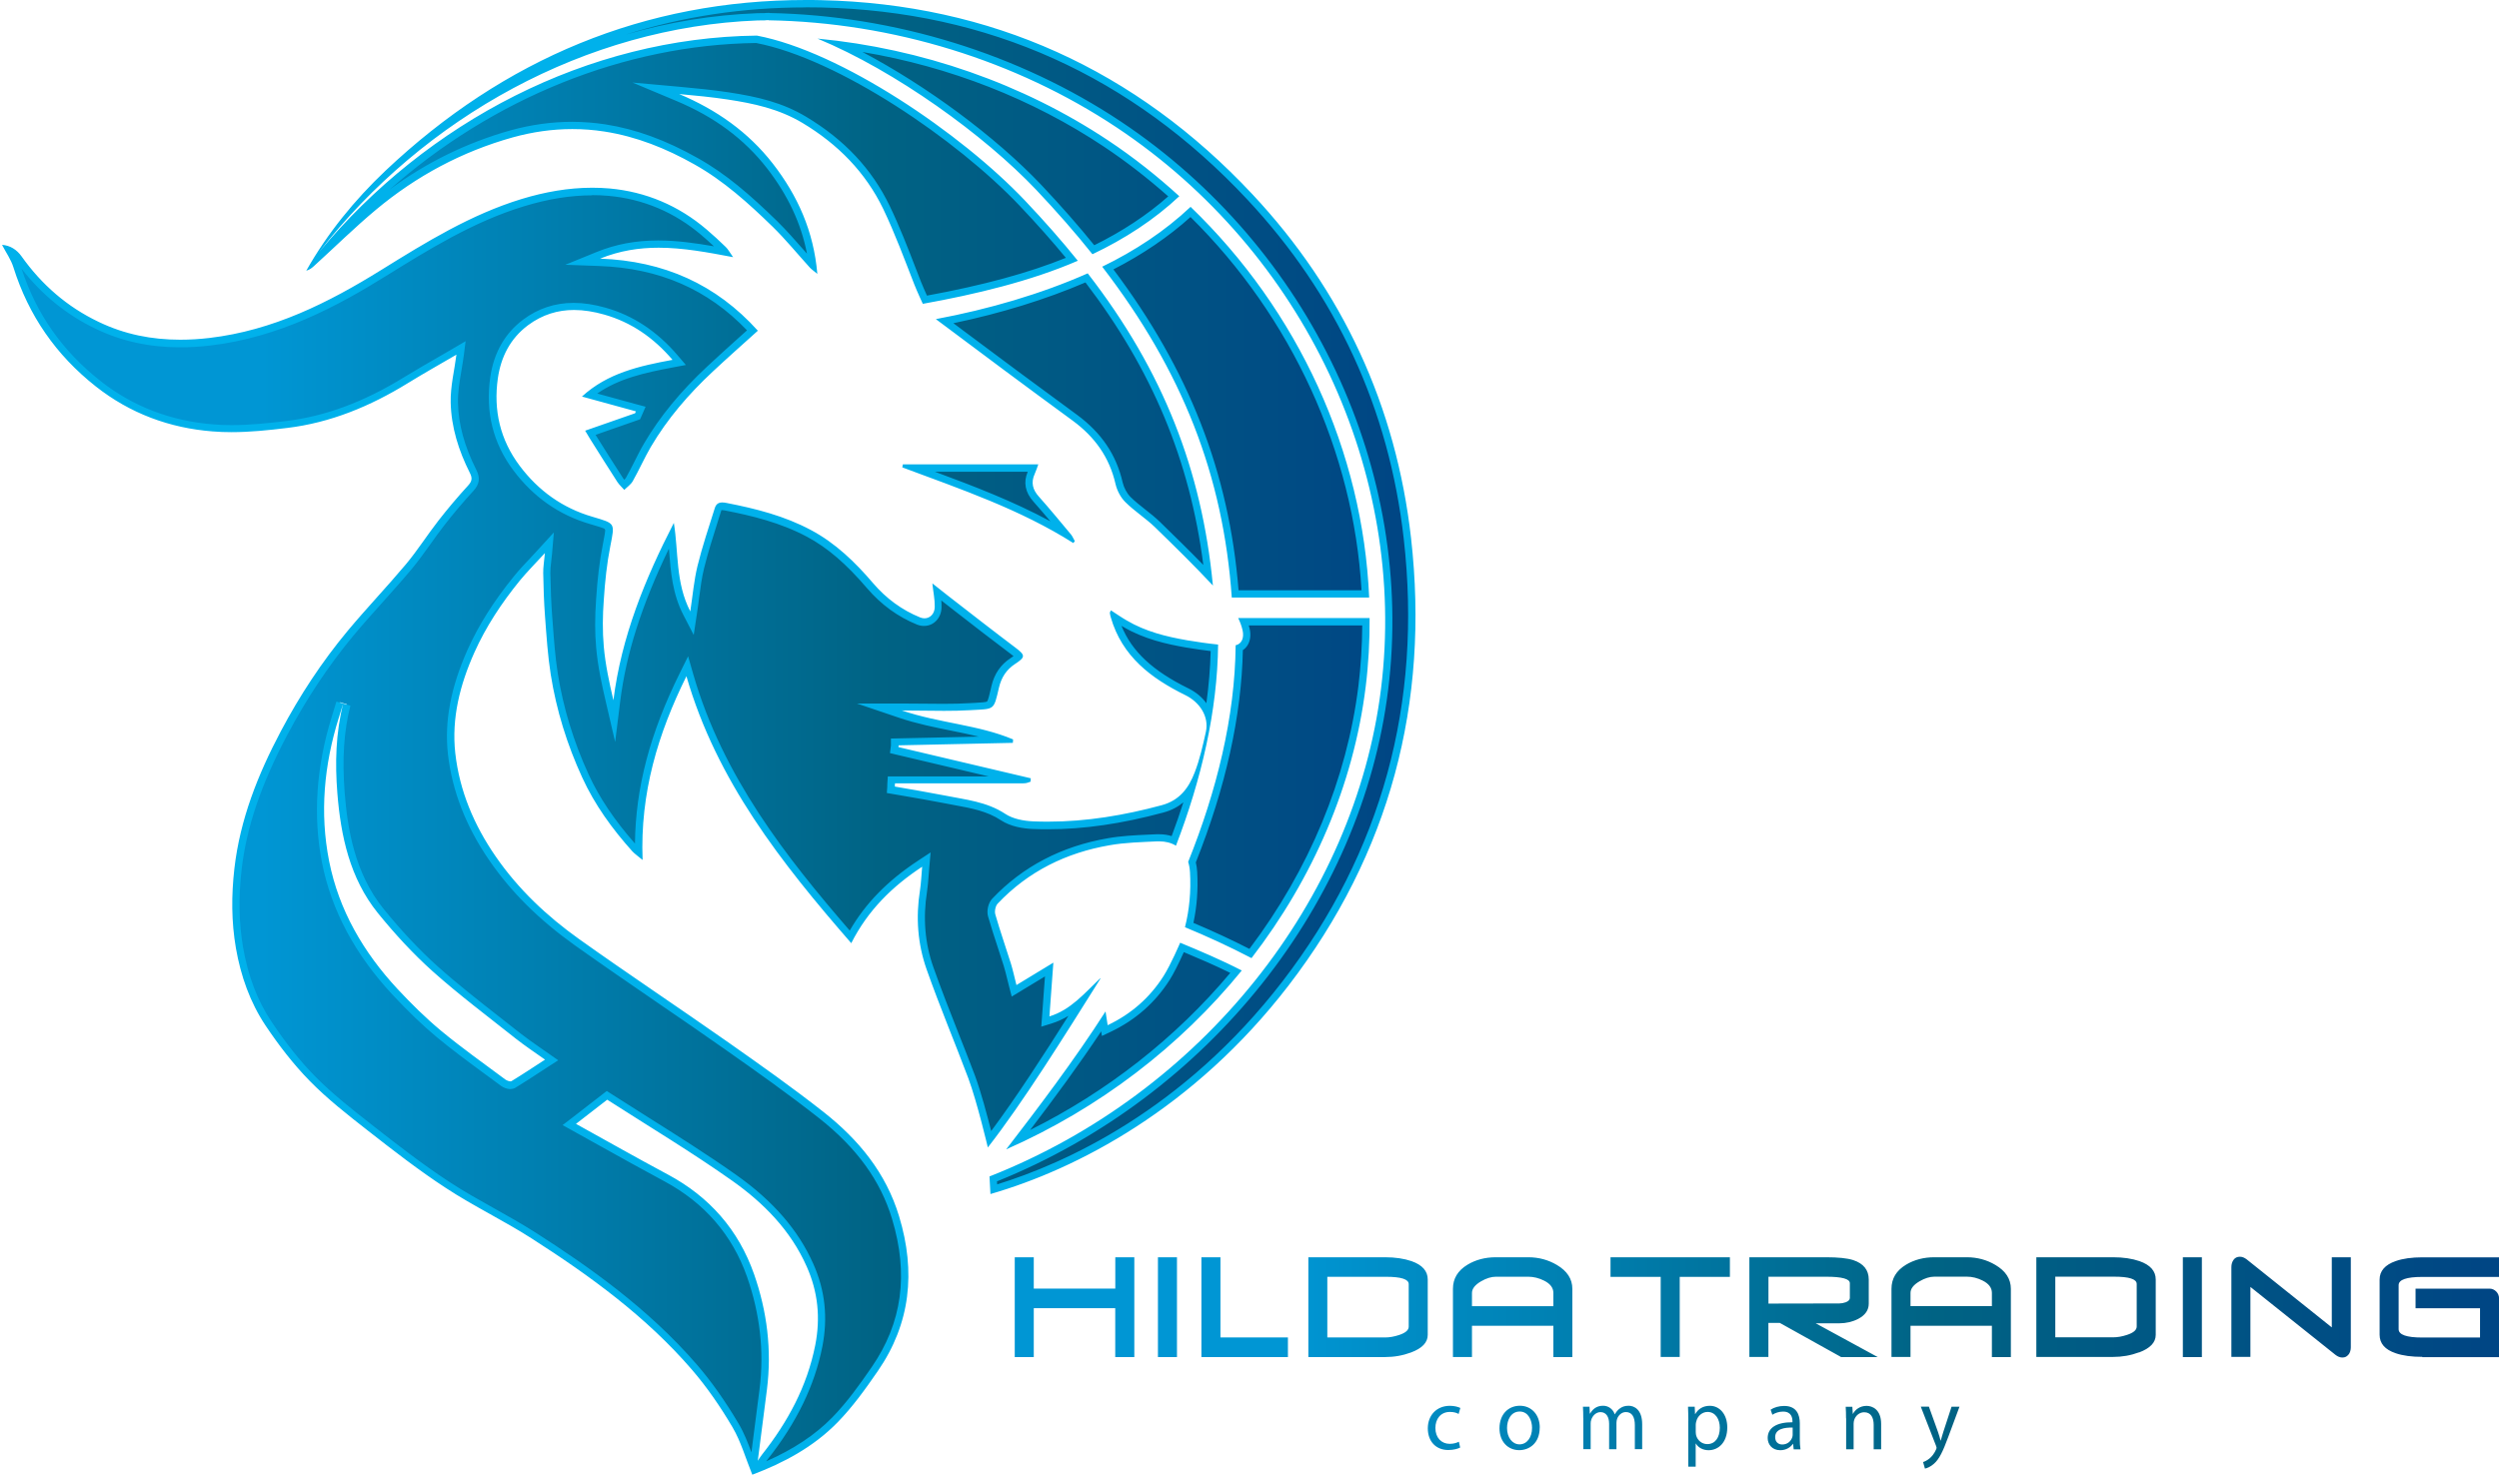 <svg xmlns="http://www.w3.org/2000/svg" width="165" height="98" viewBox="0 0 165 98" fill="none"><g clip-path="url(#clip0_28_1491)"><path d="M50.302 96.511C50.365 96.419 50.427 96.317 50.504 96.221C52.403 93.812 53.566 91.412 54.066 88.882C54.431 87.005 54.244 85.264 53.489 83.566C52.518 81.375 50.874 79.478 48.466 77.781C46.572 76.445 44.592 75.197 42.674 73.988C41.852 73.47 41.03 72.953 40.222 72.43L40.078 72.338L39.943 72.445C39.256 72.982 38.65 73.446 38.001 73.949L37.593 74.264C37.593 74.264 39.16 75.135 39.775 75.473C41.15 76.242 42.573 77.036 43.981 77.785C46.692 79.237 48.567 81.404 49.562 84.234C50.432 86.72 50.711 89.24 50.403 91.732C50.249 92.951 50.091 94.174 49.932 95.394L49.735 96.903C49.658 96.7 49.581 96.492 49.504 96.288C49.235 95.558 48.961 94.803 48.562 94.131C47.682 92.641 46.798 91.388 45.851 90.29C42.635 86.565 38.694 83.813 35.257 81.612C34.358 81.031 33.411 80.504 32.498 79.991C31.527 79.449 30.522 78.888 29.58 78.269C27.748 77.074 25.984 75.696 24.427 74.477L24.355 74.418C23.076 73.417 21.754 72.382 20.62 71.221C19.639 70.22 18.697 69.039 17.736 67.603C16.784 66.18 16.154 64.536 15.813 62.581C15.534 60.956 15.501 59.258 15.712 57.381C16.039 54.556 17.005 51.697 18.755 48.393C20.024 45.999 21.49 43.793 23.124 41.829C23.764 41.065 24.441 40.305 25.095 39.57C25.72 38.873 26.364 38.153 26.979 37.422C27.422 36.89 27.83 36.324 28.22 35.773C28.508 35.366 28.811 34.941 29.123 34.544C29.734 33.755 30.392 32.981 31.07 32.236C31.402 31.869 31.45 31.559 31.229 31.124C30.426 29.527 30.022 28.042 29.988 26.586C29.974 25.87 30.094 25.14 30.214 24.429C30.272 24.1 30.325 23.776 30.363 23.457L30.426 22.973C30.426 22.973 29.421 23.558 29.118 23.732C28.354 24.172 27.561 24.627 26.777 25.111C24.095 26.761 21.519 27.718 18.909 28.028C17.745 28.168 16.5 28.299 15.26 28.299C14.837 28.299 14.429 28.284 14.044 28.25C11.184 28.028 8.631 27.041 6.459 25.329C3.882 23.292 2.08 20.685 1.104 17.574C0.989 17.207 0.796 16.868 0.604 16.539C0.84 16.65 1.046 16.829 1.219 17.076C2.594 19.011 4.334 20.486 6.382 21.468C8.069 22.281 9.872 22.678 11.886 22.678C12.515 22.678 13.174 22.639 13.847 22.557C18.37 22.025 22.177 19.964 25.302 18.024C28.176 16.239 31.147 14.396 34.497 13.371C36.117 12.877 37.617 12.635 39.083 12.635C39.458 12.635 39.838 12.65 40.208 12.684C42.558 12.896 44.669 13.791 46.481 15.335C46.87 15.668 47.279 16.041 47.73 16.476C47.779 16.52 47.817 16.568 47.865 16.636C46.476 16.375 44.952 16.118 43.472 16.118C41.991 16.118 40.736 16.36 39.516 16.854L38.472 17.279L39.597 17.323C43.712 17.473 47.014 18.948 49.682 21.826L49.004 22.436C48.279 23.089 47.572 23.723 46.88 24.371C45.13 26.006 43.775 27.651 42.746 29.402C42.515 29.798 42.308 30.21 42.106 30.606C41.929 30.959 41.751 31.312 41.554 31.656C41.486 31.777 41.361 31.888 41.227 32.004C41.227 32.004 41.217 32.009 41.217 32.014C41.116 31.907 41.02 31.811 40.953 31.7C40.338 30.751 39.742 29.794 39.141 28.836C39.093 28.758 39.044 28.681 38.992 28.584V28.575L42.102 27.486L42.313 27.007C42.313 27.007 39.448 26.219 38.919 26.074C40.472 24.821 42.347 24.39 44.443 24.003L44.851 23.926L44.577 23.607C43.246 22.044 41.727 21.043 39.939 20.535C39.208 20.327 38.54 20.225 37.896 20.225C36.718 20.225 35.646 20.583 34.709 21.285C33.56 22.146 32.858 23.374 32.627 24.937C32.31 27.162 32.81 29.169 34.117 30.906C35.396 32.614 37.054 33.775 39.04 34.355L39.203 34.404C39.94 34.623 40.235 35.115 40.088 35.879L40.064 36.01C39.857 37.059 39.718 38.196 39.626 39.594C39.544 40.75 39.549 41.776 39.631 42.729C39.742 43.967 40.006 45.172 40.27 46.304L40.578 47.614L40.746 46.279C41.169 42.883 42.294 39.483 44.361 35.337C44.399 35.676 44.423 36.019 44.452 36.358C44.558 37.722 44.669 39.135 45.37 40.494L45.712 41.147L45.822 40.416C45.875 40.083 45.918 39.754 45.957 39.434C46.048 38.738 46.135 38.08 46.293 37.437C46.548 36.406 46.875 35.371 47.197 34.375L47.428 33.644C47.485 33.46 47.557 33.431 47.692 33.431C47.759 33.431 47.831 33.441 47.918 33.456C49.73 33.809 51.653 34.268 53.451 35.231C54.816 35.961 56.056 37.021 57.474 38.675C58.373 39.725 59.455 40.513 60.685 41.011C60.805 41.06 60.93 41.084 61.05 41.084C61.569 41.084 61.964 40.654 61.968 40.078C61.973 39.754 61.93 39.43 61.882 39.091C62.089 39.255 62.291 39.415 62.488 39.57L63.266 40.175C64.454 41.099 65.684 42.051 66.905 42.971C67.155 43.159 67.29 43.285 67.309 43.338C67.294 43.358 67.213 43.445 66.895 43.653C66.285 44.054 65.905 44.611 65.732 45.36L65.699 45.515C65.532 46.234 65.109 46.61 64.43 46.642L64.05 46.662C63.55 46.691 63.007 46.705 62.339 46.705C61.906 46.705 61.464 46.7 61.012 46.695C60.536 46.691 60.055 46.686 59.551 46.686H58.08L59.474 47.155C60.618 47.542 61.776 47.774 62.891 48.002C64.055 48.234 65.16 48.456 66.222 48.838C63.925 48.887 61.632 48.935 59.33 48.988H59.094V49.235L59.056 49.53L67.386 51.494H66.963H58.868L58.854 51.721L58.844 51.934L58.83 52.152L59.863 52.331C60.69 52.476 61.512 52.616 62.334 52.776C62.579 52.824 62.824 52.868 63.069 52.916C64.204 53.12 65.271 53.318 66.242 53.956C66.838 54.348 67.636 54.464 68.198 54.489C68.53 54.503 68.862 54.508 69.193 54.508C71.553 54.508 74.034 54.15 76.769 53.41C77.764 53.139 78.346 52.529 78.716 51.915C78.374 53.095 77.971 54.295 77.514 55.514C77.225 55.388 76.903 55.325 76.543 55.325C76.49 55.325 76.437 55.325 76.384 55.325L75.846 55.349C74.981 55.388 74.087 55.427 73.216 55.582C70.203 56.104 67.674 57.42 65.703 59.505C65.497 59.718 65.401 60.158 65.487 60.463C65.679 61.14 65.905 61.817 66.117 62.475C66.251 62.881 66.381 63.292 66.511 63.699C66.602 63.989 66.674 64.284 66.751 64.603C66.79 64.768 66.833 64.942 66.881 65.121L66.963 65.436L67.472 65.126C68.083 64.758 68.655 64.41 69.28 64.033L69.03 67.467L69.366 67.366C70.203 67.109 70.856 66.645 71.467 66.098C69.467 69.281 67.285 72.696 65.348 75.246C65.122 74.322 64.612 72.319 64.17 71.134C63.814 70.195 63.449 69.262 63.084 68.328C62.521 66.901 61.94 65.426 61.425 63.96C60.853 62.349 60.709 60.632 60.993 58.847C61.041 58.513 61.07 58.175 61.094 57.812C61.108 57.642 61.118 57.459 61.137 57.27L61.18 56.772L60.767 57.047C58.671 58.426 57.205 59.969 56.167 61.875C51.874 56.926 47.557 51.509 45.563 44.601L45.39 44.006L45.116 44.562C43.063 48.713 42.121 52.457 42.183 56.293C42.078 56.211 41.996 56.138 41.929 56.061C40.472 54.435 39.405 52.863 38.674 51.262C37.67 49.08 36.978 46.807 36.612 44.514C36.439 43.406 36.353 42.255 36.271 41.137L36.237 40.716C36.175 39.865 36.132 38.927 36.117 37.858C36.112 37.62 36.136 37.383 36.17 37.088C36.189 36.929 36.209 36.755 36.223 36.556L36.285 35.85L35.809 36.372C35.608 36.595 35.415 36.798 35.228 36.996C34.843 37.403 34.483 37.79 34.151 38.196C32.824 39.831 31.829 41.403 31.108 43.014C30.017 45.452 29.604 47.663 29.835 49.772C30.104 52.162 31.012 54.498 32.546 56.709C33.959 58.755 35.776 60.559 38.102 62.219C39.934 63.52 41.813 64.811 43.635 66.059C45.077 67.046 46.519 68.038 47.952 69.039C50.225 70.641 52.273 72.087 54.253 73.645C56.777 75.638 58.378 77.853 59.152 80.417C60.281 84.161 59.829 87.436 57.772 90.421C56.984 91.562 56.133 92.757 55.138 93.773C53.845 95.098 52.148 96.168 49.961 97.028L50.312 96.506L50.302 96.511ZM22.432 46.381C22.331 46.705 22.23 47.029 22.134 47.349C21.105 50.648 20.889 53.864 21.495 56.917C22.1 59.989 23.643 62.872 26.08 65.489C27.138 66.621 28.056 67.501 28.974 68.26C30.012 69.122 31.108 69.929 32.175 70.713C32.526 70.969 32.877 71.226 33.223 71.487C33.344 71.569 33.541 71.656 33.704 71.656C33.781 71.656 33.848 71.637 33.901 71.603C34.454 71.269 34.992 70.916 35.579 70.534L36.415 69.987C36.415 69.987 35.733 69.509 35.545 69.378C35.074 69.054 34.632 68.744 34.223 68.42C33.752 68.048 33.276 67.675 32.8 67.303C31.435 66.234 30.027 65.131 28.719 63.965C27.523 62.891 26.316 61.604 25.129 60.143C23.163 57.705 22.696 54.697 22.509 52.35C22.331 50.096 22.451 48.239 22.893 46.507L22.432 46.376V46.381ZM65.583 77.863C79.542 72.3 89.675 59.626 91.425 45.525C93.204 31.153 86.315 16.515 73.87 8.224C67.189 3.778 59.003 1.253 50.807 1.103L50.769 1.093H50.74C50.634 1.093 50.581 1.093 50.466 1.113H50.403H50.014C41.9 1.422 33.882 4.591 27.359 9.892C34.843 3.488 43.529 0.242 53.21 0.242C53.542 0.242 53.879 0.242 54.21 0.252C65.319 0.503 74.841 4.789 82.523 12.998C88.45 19.33 91.949 26.92 92.93 35.55C94.17 46.492 91.463 56.38 84.888 64.942C78.129 73.737 70.034 77.219 65.622 78.54C65.617 78.424 65.583 77.858 65.583 77.858V77.863ZM67.213 75.294C69.155 72.759 71.145 70.089 72.851 67.467L72.947 68.072L73.236 67.936C74.827 67.182 76.101 66.059 77.024 64.608C77.288 64.192 77.634 63.515 78.047 62.586C79.211 63.07 80.432 63.592 81.614 64.188C77.745 68.87 72.789 72.692 67.218 75.304L67.213 75.294ZM82.566 62.973C81.311 62.325 79.951 61.691 78.523 61.096C78.783 59.984 78.879 58.803 78.812 57.594C78.797 57.367 78.764 57.149 78.706 56.936C80.71 51.915 81.758 47.16 81.826 42.792C81.97 42.724 82.085 42.617 82.172 42.482C82.321 42.24 82.359 41.916 82.278 41.568C82.239 41.398 82.186 41.229 82.124 41.06H90.194C90.194 42.516 90.108 43.953 89.935 45.336C89.166 51.567 86.618 57.657 82.571 62.973H82.566ZM79.783 47.218C79.566 46.579 79.071 46.028 78.365 45.684C76.552 44.794 74.38 43.425 73.587 40.75C73.813 40.9 74.038 41.05 74.274 41.181C75.606 41.969 77.081 42.298 78.346 42.521C79.071 42.642 79.648 42.724 80.182 42.782C80.158 44.219 80.023 45.699 79.778 47.218H79.783ZM81.556 39.222C80.96 31.308 78.283 24.458 73.144 17.7C75.226 16.665 77.062 15.422 78.605 13.995C85.484 20.704 89.68 29.871 90.146 39.222H81.552H81.556ZM79.773 37.988C78.682 36.851 77.562 35.748 76.413 34.631C76.11 34.341 75.779 34.08 75.461 33.828C75.125 33.562 74.774 33.286 74.471 32.981C74.207 32.72 73.986 32.309 73.889 31.907C73.49 30.147 72.534 28.734 70.977 27.588C68.376 25.687 65.631 23.65 62.372 21.207C65.751 20.54 68.977 19.553 71.741 18.348C76.389 24.395 78.951 30.655 79.768 37.983L79.773 37.988ZM70.395 35.289C67.415 33.509 64.151 32.299 60.988 31.134C60.791 31.061 60.589 30.988 60.392 30.911H68.222C68.189 31.008 68.15 31.105 68.107 31.196C67.818 31.83 67.919 32.406 68.419 32.962C69.039 33.659 69.645 34.389 70.236 35.095L70.4 35.289H70.395ZM61.074 19.795C60.954 19.533 60.724 19.021 60.594 18.697L60.257 17.826C59.728 16.457 59.181 15.04 58.536 13.695C57.378 11.305 55.604 9.414 53.119 7.919C51.595 7.005 49.999 6.627 48.072 6.332C47.01 6.173 45.952 6.071 44.87 5.974L43.313 5.834L44.755 6.439C47.332 7.517 49.326 9.002 50.855 10.976C52.441 13.027 53.364 15.175 53.672 17.531C53.672 17.531 53.667 17.526 53.662 17.521C53.398 17.231 53.133 16.926 52.869 16.626C52.336 16.017 51.783 15.383 51.191 14.807C49.398 13.066 47.827 11.692 45.971 10.652C43.9 9.481 41.929 8.765 39.958 8.456C39.242 8.345 38.516 8.291 37.795 8.291C36.473 8.291 35.127 8.48 33.791 8.852C30.464 9.786 27.398 11.407 24.682 13.671C23.73 14.464 22.812 15.32 21.927 16.147C21.754 16.312 21.581 16.471 21.408 16.636C28.676 7.967 39.343 2.723 49.985 2.603C55.441 3.638 63.343 9.031 67.511 13.429C68.722 14.706 69.794 15.925 70.779 17.134C68.217 18.208 65.04 19.084 61.074 19.804V19.795ZM21.187 16.752L21.23 16.786C21.177 16.834 21.12 16.887 21.067 16.936C21.105 16.873 21.144 16.81 21.187 16.747V16.752ZM72.202 16.491C71.135 15.16 69.953 13.811 68.597 12.374C65.252 8.848 60.055 5.137 55.508 2.97C61.839 3.807 67.871 6.042 73.043 9.486C74.577 10.507 76.077 11.678 77.509 12.969C76.029 14.323 74.24 15.509 72.198 16.495L72.202 16.491Z" fill="url(#paint0_linear_28_1491)"></path><path d="M53.21 0.484C53.542 0.484 53.874 0.484 54.205 0.493C65.247 0.74 74.716 5.007 82.345 13.167C88.233 19.461 91.713 27.002 92.684 35.584C93.915 46.458 91.228 56.288 84.69 64.797C78.119 73.35 70.279 76.847 65.838 78.221C65.838 78.206 65.838 78.192 65.838 78.182C65.838 78.129 65.833 78.076 65.828 78.022C79.783 72.397 89.906 59.689 91.656 45.554C93.448 31.095 86.517 16.36 73.995 8.02C67.285 3.555 59.06 1.016 50.831 0.861L50.788 0.851H50.73C50.639 0.851 50.571 0.851 50.465 0.866C50.437 0.866 50.413 0.866 50.393 0.866C50.365 0.866 50.34 0.866 50.302 0.866C50.254 0.866 50.187 0.866 50.057 0.871H49.994C47.072 0.982 44.164 1.461 41.333 2.278C45.096 1.088 49.057 0.489 53.201 0.489M49.927 2.84C55.378 3.894 63.194 9.23 67.323 13.588C68.448 14.773 69.448 15.905 70.376 17.028C67.924 18.024 64.91 18.842 61.204 19.524C61.079 19.248 60.911 18.866 60.81 18.61C60.694 18.319 60.584 18.024 60.469 17.734C59.94 16.36 59.387 14.938 58.738 13.588C57.56 11.155 55.758 9.23 53.225 7.711C51.667 6.777 50.047 6.39 48.091 6.095C47.019 5.931 45.957 5.834 44.875 5.732L41.76 5.452L44.644 6.661C47.182 7.725 49.144 9.181 50.648 11.121C52.023 12.896 52.893 14.749 53.282 16.752C53.196 16.655 53.114 16.558 53.028 16.466C52.489 15.852 51.932 15.219 51.336 14.628C49.533 12.872 47.947 11.489 46.067 10.439C43.967 9.254 41.977 8.528 39.972 8.214C39.246 8.103 38.506 8.045 37.775 8.045C36.434 8.045 35.064 8.233 33.704 8.611C30.829 9.418 28.147 10.729 25.715 12.529C32.541 6.492 41.236 2.951 49.917 2.84M56.95 3.435C62.699 4.402 68.16 6.535 72.894 9.689C74.346 10.657 75.769 11.76 77.134 12.969C75.75 14.193 74.111 15.277 72.25 16.196C71.212 14.909 70.063 13.603 68.751 12.21C65.718 9.012 61.166 5.66 56.945 3.435M39.078 12.887C39.448 12.887 39.818 12.901 40.179 12.935C42.477 13.143 44.544 14.019 46.317 15.533C46.582 15.755 46.856 16.002 47.139 16.268C45.952 16.06 44.693 15.881 43.457 15.881C41.981 15.881 40.66 16.128 39.41 16.636L37.324 17.487L39.573 17.569C43.534 17.715 46.731 19.103 49.322 21.817C49.158 21.967 48.995 22.112 48.831 22.257C48.096 22.92 47.399 23.544 46.702 24.197C44.933 25.846 43.568 27.51 42.525 29.286C42.289 29.687 42.082 30.103 41.88 30.505C41.707 30.848 41.525 31.206 41.333 31.549C41.308 31.593 41.27 31.637 41.217 31.685C41.188 31.651 41.159 31.617 41.14 31.583C40.525 30.635 39.914 29.663 39.323 28.72L42.063 27.762L42.26 27.694L42.347 27.501L42.38 27.428L42.4 27.38L42.626 26.862L42.082 26.717C41.558 26.572 41.034 26.431 40.496 26.282C40.145 26.185 39.794 26.088 39.434 25.991C40.866 24.995 42.573 24.613 44.462 24.26L45.284 24.105L44.74 23.466C43.395 21.889 41.794 20.83 39.982 20.322C39.227 20.109 38.54 20.003 37.871 20.003C36.641 20.003 35.521 20.375 34.54 21.11C33.339 22.01 32.603 23.292 32.368 24.922C32.041 27.21 32.555 29.281 33.901 31.071C35.213 32.822 36.91 34.012 38.944 34.607L39.107 34.655C39.491 34.766 39.886 34.887 39.948 34.945C39.982 35.047 39.9 35.453 39.823 35.85L39.799 35.981C39.588 37.04 39.448 38.191 39.357 39.599C39.275 40.77 39.275 41.81 39.362 42.772C39.472 44.025 39.741 45.239 40.006 46.381L40.616 49.003L40.948 46.333C41.342 43.179 42.347 40.015 44.164 36.237C44.164 36.29 44.173 36.343 44.178 36.397C44.289 37.785 44.399 39.222 45.125 40.624L45.803 41.935L46.024 40.474C46.077 40.136 46.12 39.812 46.159 39.488C46.25 38.796 46.336 38.143 46.49 37.519C46.745 36.493 47.072 35.463 47.389 34.462C47.466 34.22 47.543 33.978 47.62 33.731C47.625 33.712 47.63 33.697 47.634 33.688C47.639 33.688 47.649 33.688 47.654 33.688C47.697 33.688 47.759 33.693 47.831 33.707C49.624 34.055 51.528 34.51 53.297 35.458C54.633 36.174 55.854 37.219 57.248 38.849C58.171 39.928 59.286 40.741 60.555 41.253C60.704 41.311 60.853 41.34 61.007 41.34C61.661 41.34 62.161 40.803 62.165 40.102C62.165 39.952 62.165 39.807 62.151 39.657C62.199 39.696 62.252 39.734 62.3 39.773L63.093 40.392C64.276 41.311 65.501 42.264 66.722 43.179C66.809 43.242 66.871 43.295 66.919 43.333C66.871 43.367 66.809 43.411 66.727 43.464C66.064 43.899 65.65 44.504 65.458 45.322L65.424 45.476C65.333 45.863 65.242 46.265 65.17 46.328C65.107 46.381 64.723 46.4 64.381 46.42C64.266 46.425 64.136 46.434 64.002 46.439C63.507 46.468 62.963 46.483 62.305 46.483C61.872 46.483 61.43 46.478 60.983 46.473C60.507 46.468 60.022 46.463 59.522 46.463H56.58L59.368 47.407C60.526 47.798 61.69 48.031 62.814 48.258C63.434 48.384 64.035 48.505 64.626 48.65C62.853 48.688 61.079 48.727 59.296 48.766L58.825 48.776V49.25L58.815 49.308L58.762 49.738L59.185 49.84L65.271 51.276H58.618L58.589 51.726C58.589 51.77 58.589 51.809 58.584 51.847C58.584 51.876 58.584 51.905 58.584 51.939L58.556 52.374L58.983 52.447L59.796 52.587C60.608 52.728 61.454 52.873 62.271 53.032C62.516 53.081 62.766 53.129 63.016 53.173C64.122 53.376 65.17 53.565 66.097 54.179C66.737 54.6 67.583 54.725 68.179 54.75C68.51 54.764 68.847 54.769 69.183 54.769C71.568 54.769 74.062 54.406 76.822 53.661C77.365 53.516 77.793 53.274 78.134 52.989C77.898 53.724 77.644 54.469 77.36 55.219C77.105 55.137 76.826 55.098 76.533 55.098C76.475 55.098 76.418 55.098 76.36 55.098C76.182 55.108 76 55.117 75.822 55.122C74.947 55.161 74.043 55.204 73.163 55.359C70.097 55.886 67.525 57.231 65.516 59.35C65.251 59.626 65.126 60.158 65.242 60.54C65.439 61.222 65.66 61.904 65.876 62.562C66.011 62.968 66.141 63.375 66.27 63.781C66.357 64.062 66.429 64.357 66.506 64.671C66.544 64.836 66.588 65.01 66.636 65.189L66.799 65.818L67.352 65.484L67.597 65.334C68.073 65.049 68.525 64.773 68.996 64.487L68.948 65.111L68.804 67.1L68.751 67.806L69.424 67.598C69.832 67.472 70.203 67.298 70.544 67.09C68.852 69.765 67.073 72.513 65.444 74.699C65.184 73.669 64.756 72.068 64.377 71.047C64.021 70.108 63.651 69.156 63.285 68.241C62.723 66.814 62.146 65.344 61.627 63.878C61.069 62.306 60.93 60.627 61.209 58.881C61.262 58.542 61.286 58.199 61.315 57.831C61.329 57.662 61.339 57.483 61.358 57.294L61.444 56.298L60.613 56.844C58.594 58.175 57.147 59.655 56.104 61.459C51.903 56.602 47.721 51.276 45.774 44.533L45.433 43.343L44.885 44.451C42.914 48.427 41.962 52.036 41.924 55.712C40.568 54.169 39.568 52.679 38.871 51.16C37.876 48.998 37.189 46.749 36.828 44.475C36.655 43.377 36.574 42.235 36.492 41.128L36.458 40.697C36.396 39.846 36.357 38.917 36.338 37.848C36.333 37.63 36.357 37.403 36.391 37.112C36.41 36.948 36.429 36.774 36.449 36.576L36.569 35.163L35.612 36.208C35.41 36.43 35.218 36.634 35.031 36.837C34.646 37.248 34.281 37.63 33.944 38.046C32.603 39.696 31.599 41.287 30.868 42.917C29.762 45.399 29.334 47.648 29.575 49.801C29.849 52.234 30.772 54.605 32.324 56.849C33.752 58.919 35.588 60.743 37.939 62.422C39.77 63.723 41.65 65.015 43.471 66.263C44.89 67.235 46.361 68.241 47.788 69.247C50.062 70.844 52.105 72.295 54.08 73.848C56.565 75.807 58.142 77.984 58.897 80.499C60.007 84.166 59.565 87.373 57.551 90.295C56.772 91.427 55.926 92.617 54.946 93.618C53.825 94.765 52.393 95.718 50.59 96.511C50.619 96.467 50.653 96.419 50.687 96.38C52.609 93.942 53.787 91.509 54.297 88.936C54.672 87.005 54.479 85.221 53.7 83.474C52.71 81.239 51.042 79.314 48.596 77.587C46.697 76.247 44.712 74.999 42.794 73.79C41.972 73.272 41.15 72.754 40.347 72.237L40.063 72.053L39.794 72.261C39.088 72.812 38.468 73.291 37.795 73.809L37.732 73.857L37.146 74.307L37.79 74.665C38.415 75.013 39.04 75.357 39.66 75.705C41.034 76.47 42.453 77.263 43.856 78.013C46.51 79.435 48.35 81.558 49.326 84.33C50.182 86.783 50.461 89.264 50.153 91.717C49.999 92.951 49.836 94.189 49.677 95.418L49.615 95.916C49.374 95.273 49.12 94.615 48.764 94.02C47.889 92.539 46.971 91.238 46.029 90.145C42.794 86.396 38.833 83.629 35.382 81.418C34.473 80.838 33.526 80.306 32.608 79.793C31.642 79.251 30.637 78.695 29.705 78.081C27.883 76.895 26.123 75.517 24.571 74.302L24.499 74.244C23.225 73.248 21.913 72.218 20.788 71.071C19.817 70.084 18.884 68.909 17.933 67.487C17 66.093 16.38 64.478 16.048 62.562C15.774 60.961 15.741 59.282 15.952 57.434C16.274 54.638 17.236 51.809 18.971 48.534C20.23 46.154 21.692 43.962 23.311 42.008C23.946 41.244 24.624 40.489 25.277 39.759C25.902 39.057 26.551 38.336 27.167 37.601C27.614 37.064 28.022 36.489 28.421 35.937C28.71 35.531 29.008 35.11 29.32 34.713C29.926 33.929 30.579 33.16 31.257 32.42C31.661 31.98 31.719 31.564 31.45 31.032C30.661 29.469 30.267 28.018 30.238 26.596C30.224 25.904 30.344 25.183 30.464 24.487C30.517 24.163 30.575 23.829 30.618 23.505L30.743 22.533L29.902 23.026C29.618 23.191 29.32 23.365 29.017 23.539C28.253 23.979 27.46 24.439 26.667 24.922C24.013 26.552 21.471 27.496 18.894 27.805C17.74 27.946 16.5 28.076 15.274 28.076C14.856 28.076 14.457 28.062 14.078 28.028C11.265 27.805 8.756 26.838 6.622 25.154C4.108 23.171 2.406 20.743 1.421 17.744C2.757 19.461 4.392 20.791 6.295 21.705C8.016 22.537 9.852 22.939 11.905 22.939C12.544 22.939 13.212 22.9 13.89 22.818C18.461 22.281 22.297 20.206 25.446 18.252C28.306 16.476 31.267 14.638 34.588 13.627C36.184 13.138 37.665 12.901 39.107 12.901M33.714 71.922C33.834 71.922 33.944 71.893 34.036 71.835C34.593 71.497 35.136 71.144 35.713 70.766L36.256 70.413L36.857 70.026L36.271 69.615C36.074 69.475 35.882 69.339 35.694 69.213C35.228 68.889 34.785 68.58 34.382 68.265C33.911 67.888 33.435 67.516 32.959 67.148C31.599 66.084 30.19 64.981 28.892 63.82C27.705 62.756 26.503 61.478 25.326 60.027C23.398 57.642 22.941 54.677 22.759 52.365C22.586 50.135 22.701 48.306 23.134 46.603L22.211 46.337C22.11 46.661 22.009 46.99 21.913 47.305C20.874 50.643 20.653 53.903 21.264 56.994C21.879 60.109 23.441 63.036 25.907 65.687C26.97 66.824 27.897 67.714 28.82 68.483C29.863 69.349 30.964 70.157 32.036 70.945C32.387 71.202 32.733 71.458 33.093 71.724C33.233 71.821 33.473 71.932 33.709 71.932M78.6 14.328C85.277 20.917 89.372 29.852 89.896 38.985H81.778C81.153 31.211 78.514 24.448 73.514 17.792C75.432 16.81 77.144 15.649 78.605 14.333M71.669 18.653C76.067 24.419 78.562 30.389 79.451 37.311C78.514 36.348 77.557 35.415 76.581 34.462C76.269 34.162 75.937 33.901 75.61 33.644C75.264 33.368 74.933 33.112 74.639 32.817C74.409 32.585 74.211 32.222 74.125 31.864C73.712 30.045 72.726 28.584 71.116 27.399C68.626 25.575 66.011 23.64 62.949 21.347C66.083 20.694 69.068 19.77 71.669 18.653ZM67.857 31.158C67.559 31.854 67.689 32.517 68.232 33.127C68.611 33.552 68.982 33.992 69.352 34.428C66.895 33.102 64.29 32.106 61.733 31.158H67.852M89.944 41.306C89.935 42.671 89.848 44.011 89.69 45.312C88.93 51.436 86.445 57.43 82.494 62.669C81.34 62.078 80.1 61.503 78.797 60.951C79.028 59.873 79.114 58.74 79.047 57.58C79.033 57.367 79.004 57.154 78.956 56.956C80.931 51.987 81.975 47.276 82.061 42.937C82.186 42.855 82.292 42.743 82.374 42.613C82.556 42.318 82.604 41.926 82.508 41.515C82.494 41.442 82.474 41.374 82.455 41.306H89.949M74.043 41.331C74.077 41.35 74.115 41.374 74.149 41.394C75.519 42.202 77.019 42.54 78.307 42.763C78.937 42.869 79.456 42.942 79.936 43C79.908 44.122 79.811 45.273 79.653 46.444C79.369 46.047 78.965 45.709 78.47 45.467C76.105 44.301 74.74 43.038 74.043 41.326M78.168 62.886C79.172 63.307 80.21 63.752 81.23 64.255C77.629 68.551 73.096 72.101 68.015 74.631C69.635 72.503 71.26 70.297 72.707 68.115L72.755 68.42L73.337 68.144C74.966 67.37 76.274 66.219 77.221 64.729C77.471 64.337 77.788 63.718 78.163 62.886M53.21 0C42.573 0 33.286 3.875 25.455 11.271C23.413 13.206 21.624 15.397 20.221 17.879C20.451 17.816 20.615 17.681 20.764 17.54C22.115 16.312 23.422 15.02 24.831 13.845C27.494 11.624 30.498 10.013 33.848 9.075C35.156 8.712 36.468 8.524 37.79 8.524C38.496 8.524 39.203 8.577 39.914 8.688C42.029 9.017 43.986 9.805 45.846 10.855C47.788 11.944 49.427 13.429 51.014 14.972C51.883 15.823 52.657 16.776 53.479 17.681C53.595 17.802 53.739 17.898 53.965 18.087C53.725 15.262 52.662 12.921 51.038 10.821C49.403 8.712 47.288 7.237 44.842 6.211C45.913 6.308 46.976 6.41 48.028 6.569C49.759 6.83 51.432 7.188 52.989 8.122C55.316 9.52 57.138 11.363 58.315 13.796C59.089 15.412 59.714 17.11 60.368 18.784C60.55 19.248 60.93 20.066 60.93 20.066C64.43 19.437 68.073 18.561 71.164 17.221C70.102 15.9 68.943 14.585 67.679 13.25C63.478 8.819 55.522 3.401 49.975 2.351C38.809 2.477 28.191 8.049 21.067 16.65C27.993 7.74 38.698 1.78 50.019 1.35H50.062C50.297 1.35 50.34 1.345 50.398 1.345C50.422 1.345 50.451 1.345 50.494 1.345C50.595 1.33 50.643 1.33 50.735 1.33C50.735 1.33 50.754 1.335 50.754 1.34C58.926 1.48 67.059 3.981 73.736 8.422C86.104 16.66 92.953 31.211 91.184 45.491C89.454 59.456 79.355 72.179 65.333 77.698C65.352 78.076 65.376 78.463 65.396 78.859C71.082 77.219 78.826 73.224 85.075 65.092C91.766 56.38 94.4 46.434 93.165 35.526C92.18 26.833 88.656 19.204 82.696 12.834C74.995 4.6 65.424 0.261 54.215 0.01C53.878 0 53.542 0 53.21 0ZM53.979 2.549C59.132 4.687 64.997 8.93 68.419 12.539C69.77 13.97 71.005 15.378 72.13 16.791C74.264 15.775 76.206 14.517 77.865 12.959C76.408 11.629 74.846 10.391 73.173 9.278C67.54 5.529 60.848 3.202 53.979 2.549ZM39.097 12.398C37.525 12.398 35.968 12.679 34.439 13.143C31.084 14.169 28.133 15.992 25.186 17.821C21.668 20.008 18.019 21.826 13.828 22.32C13.179 22.397 12.534 22.436 11.895 22.436C10.03 22.436 8.228 22.088 6.497 21.251C4.435 20.264 2.757 18.808 1.426 16.936C1.109 16.486 0.662 16.205 0.133 16.171C0.392 16.674 0.724 17.134 0.883 17.647C1.887 20.844 3.704 23.452 6.319 25.517C8.593 27.312 11.203 28.27 14.034 28.492C14.443 28.526 14.856 28.541 15.27 28.541C16.495 28.541 17.731 28.415 18.947 28.265C21.821 27.922 24.451 26.828 26.912 25.314C28.013 24.637 29.142 24.003 30.137 23.423C30.008 24.439 29.733 25.517 29.758 26.586C29.791 28.216 30.286 29.769 31.022 31.23C31.2 31.583 31.166 31.782 30.902 32.072C30.219 32.817 29.561 33.596 28.94 34.394C28.205 35.337 27.566 36.353 26.801 37.267C25.547 38.762 24.196 40.175 22.946 41.674C21.249 43.716 19.793 45.931 18.548 48.282C17.034 51.141 15.851 54.106 15.476 57.357C15.274 59.127 15.274 60.869 15.577 62.625C15.899 64.463 16.51 66.2 17.538 67.738C18.404 69.03 19.365 70.283 20.451 71.39C21.619 72.585 22.961 73.63 24.282 74.665C25.965 75.981 27.662 77.302 29.45 78.467C31.286 79.672 33.281 80.62 35.132 81.81C38.972 84.272 42.664 86.957 45.673 90.445C46.682 91.615 47.572 92.917 48.36 94.252C48.922 95.205 49.23 96.313 49.672 97.396C51.73 96.622 53.71 95.568 55.296 93.942C56.291 92.926 57.138 91.741 57.955 90.556C60.127 87.407 60.469 83.987 59.368 80.344C58.498 77.452 56.681 75.26 54.388 73.451C52.34 71.84 50.211 70.336 48.077 68.836C44.808 66.543 41.481 64.333 38.227 62.015C36.112 60.506 34.223 58.731 32.728 56.564C31.296 54.493 30.339 52.229 30.06 49.738C29.806 47.426 30.373 45.215 31.315 43.106C32.089 41.374 33.132 39.807 34.324 38.341C34.814 37.746 35.362 37.2 35.978 36.527C35.93 37.084 35.857 37.466 35.867 37.853C35.882 38.81 35.915 39.768 35.987 40.726C36.083 42.003 36.165 43.285 36.362 44.543C36.737 46.908 37.444 49.182 38.444 51.354C39.27 53.158 40.424 54.745 41.741 56.215C41.904 56.394 42.111 56.53 42.428 56.796C42.255 52.36 43.452 48.437 45.322 44.659C47.312 51.557 51.581 56.98 56.205 62.291C57.306 60.124 58.892 58.557 60.887 57.241C60.834 57.836 60.815 58.325 60.743 58.799C60.459 60.584 60.589 62.349 61.185 64.033C62.036 66.447 63.031 68.812 63.934 71.211C64.511 72.759 65.223 75.783 65.223 75.783C67.564 72.784 70.255 68.459 72.649 64.647V64.603C71.587 65.619 70.693 66.698 69.289 67.129C69.376 65.948 69.457 64.826 69.549 63.578C68.688 64.105 67.943 64.555 67.112 65.058C66.977 64.536 66.881 64.071 66.742 63.626C66.405 62.548 66.03 61.483 65.718 60.395C65.655 60.182 65.727 59.829 65.876 59.674C67.9 57.541 70.404 56.317 73.26 55.824C74.288 55.64 75.351 55.62 76.399 55.567C76.447 55.567 76.499 55.567 76.548 55.567C76.951 55.567 77.326 55.659 77.644 55.853C79.321 51.489 80.383 46.937 80.427 42.569C79.744 42.501 79.062 42.4 78.389 42.288C76.995 42.047 75.629 41.708 74.394 40.978C74.038 40.774 73.702 40.537 73.351 40.31C73.308 40.402 73.274 40.446 73.279 40.479C73.288 40.576 73.313 40.673 73.341 40.77C74.082 43.353 76.009 44.799 78.259 45.907C79.211 46.371 79.845 47.324 79.619 48.34C79.417 49.245 79.215 50.159 78.879 51.02C78.49 52.036 77.889 52.858 76.711 53.178C74.236 53.845 71.746 54.266 69.198 54.266C68.871 54.266 68.544 54.261 68.213 54.247C67.588 54.218 66.881 54.087 66.376 53.753C65.146 52.941 63.747 52.815 62.382 52.539C61.286 52.326 60.185 52.142 59.084 51.949C59.084 51.876 59.084 51.809 59.094 51.736H66.963C67.102 51.736 67.242 51.736 67.381 51.736C67.487 51.736 67.592 51.736 67.698 51.726C67.814 51.717 67.929 51.659 68.044 51.625C68.049 51.552 68.054 51.475 68.059 51.402C65.146 50.715 62.233 50.028 59.32 49.342C59.325 49.303 59.334 49.264 59.334 49.225C61.853 49.167 64.362 49.114 66.876 49.061C66.881 48.983 66.891 48.906 66.891 48.834C64.593 47.866 62.05 47.769 59.546 46.923C60.522 46.923 61.44 46.947 62.329 46.947C62.91 46.947 63.483 46.937 64.055 46.903C65.689 46.807 65.597 46.952 65.958 45.413C66.117 44.736 66.453 44.224 67.02 43.851C67.717 43.396 67.708 43.275 67.044 42.772C65.559 41.655 64.093 40.508 62.627 39.372C62.286 39.11 61.954 38.84 61.56 38.53C61.622 39.12 61.728 39.594 61.718 40.073C61.718 40.528 61.416 40.837 61.041 40.837C60.954 40.837 60.858 40.818 60.767 40.784C59.546 40.291 58.503 39.517 57.647 38.515C56.465 37.132 55.171 35.874 53.556 35.013C51.797 34.07 49.894 33.591 47.956 33.214C47.855 33.194 47.769 33.185 47.687 33.185C47.442 33.185 47.279 33.286 47.192 33.567C46.793 34.834 46.37 36.092 46.053 37.379C45.822 38.327 45.74 39.304 45.577 40.378C44.592 38.477 44.808 36.455 44.491 34.534C42.582 38.249 41.025 42.061 40.501 46.25C40.227 45.075 39.972 43.899 39.866 42.709C39.775 41.684 39.789 40.644 39.866 39.614C39.943 38.423 40.068 37.224 40.299 36.058C40.602 34.51 40.636 34.583 39.112 34.128C37.155 33.557 35.55 32.415 34.314 30.766C33.021 29.044 32.57 27.094 32.872 24.976C33.079 23.568 33.69 22.358 34.858 21.483C35.819 20.767 36.843 20.472 37.9 20.472C38.549 20.472 39.213 20.583 39.881 20.772C41.669 21.275 43.154 22.3 44.404 23.766C42.212 24.172 40.116 24.637 38.424 26.19C39.688 26.533 40.833 26.852 41.986 27.167C41.967 27.21 41.953 27.249 41.933 27.293C40.852 27.67 39.77 28.047 38.636 28.444C38.785 28.691 38.862 28.831 38.948 28.966C39.549 29.924 40.15 30.882 40.765 31.835C40.89 32.024 41.063 32.178 41.217 32.352C41.409 32.164 41.654 31.999 41.779 31.777C42.198 31.037 42.539 30.258 42.967 29.523C44.068 27.651 45.476 26.02 47.057 24.545C48.019 23.645 49.004 22.774 50.038 21.841C47.279 18.774 43.827 17.236 39.621 17.081C40.919 16.554 42.198 16.36 43.486 16.36C45.101 16.36 46.726 16.665 48.403 16.984C48.168 16.65 48.067 16.452 47.913 16.307C47.505 15.91 47.086 15.523 46.654 15.156C44.798 13.574 42.64 12.664 40.246 12.447C39.862 12.413 39.482 12.398 39.102 12.398H39.097ZM33.704 71.419C33.603 71.419 33.449 71.356 33.363 71.294C31.94 70.234 30.488 69.209 29.123 68.077C28.104 67.23 27.157 66.292 26.253 65.324C24.009 62.91 22.374 60.124 21.73 56.868C21.1 53.681 21.398 50.517 22.365 47.416C22.461 47.097 22.562 46.773 22.663 46.449C22.163 48.422 22.119 50.41 22.273 52.37C22.499 55.219 23.1 58.01 24.946 60.298C26.051 61.662 27.258 62.978 28.565 64.149C30.325 65.721 32.228 67.143 34.079 68.614C34.656 69.068 35.276 69.48 35.987 69.983C35.189 70.5 34.492 70.965 33.776 71.4C33.757 71.41 33.733 71.419 33.704 71.419ZM50.033 96.477C50.235 94.915 50.441 93.333 50.639 91.761C50.965 89.153 50.648 86.614 49.788 84.151C48.754 81.21 46.831 79.033 44.092 77.568C42.073 76.489 40.078 75.357 38.03 74.225C38.727 73.688 39.362 73.2 40.092 72.629C42.799 74.37 45.635 76.068 48.327 77.969C50.403 79.435 52.201 81.244 53.268 83.658C54.008 85.322 54.181 87.03 53.83 88.829C53.292 91.562 52.013 93.913 50.316 96.066C50.206 96.206 50.115 96.356 50.033 96.477ZM78.61 13.661C76.913 15.262 74.942 16.563 72.774 17.613C78.076 24.511 80.763 31.4 81.33 39.464H90.401C89.988 29.832 85.719 20.511 78.61 13.661ZM71.818 18.053C68.741 19.417 65.261 20.428 61.791 21.076C64.795 23.331 67.804 25.57 70.832 27.786C72.279 28.85 73.25 30.195 73.654 31.965C73.755 32.396 73.99 32.851 74.298 33.156C74.899 33.755 75.629 34.215 76.245 34.805C77.547 36.072 78.845 37.345 80.085 38.67C80.085 38.636 80.085 38.602 80.076 38.593C79.35 31.119 76.85 24.545 71.818 18.053ZM68.554 30.669H59.613C59.599 30.732 59.589 30.8 59.575 30.867C63.434 32.309 67.347 33.634 70.866 35.864C70.9 35.821 70.933 35.782 70.967 35.739C70.88 35.594 70.818 35.429 70.717 35.303C70.015 34.462 69.318 33.615 68.592 32.798C68.179 32.338 68.059 31.869 68.318 31.298C68.414 31.09 68.482 30.867 68.554 30.669ZM90.43 40.818H81.753C81.874 41.065 81.975 41.331 82.042 41.621C82.157 42.114 81.994 42.526 81.585 42.617C81.542 47.363 80.331 52.234 78.451 56.922C78.514 57.125 78.557 57.352 78.571 57.604C78.643 58.871 78.533 60.081 78.24 61.237C79.629 61.812 81.143 62.499 82.633 63.278C86.69 58.01 89.368 51.847 90.17 45.365C90.358 43.851 90.439 42.332 90.43 40.818ZM77.922 62.262C77.922 62.262 77.302 63.718 76.822 64.468C75.918 65.89 74.692 66.969 73.135 67.709C73.087 67.404 73.043 67.104 72.995 66.8C70.952 69.997 68.458 73.282 66.434 75.909C72.601 73.195 77.932 69.083 81.989 64.096C80.629 63.394 79.206 62.794 77.922 62.262Z" fill="#00B1EB"></path><g clip-path="url(#clip1_28_1491)"><path d="M73.635 89.626V86.398H68.256V89.626H67V83.035H68.256V85.103H73.639V83.035H74.895V89.626H73.639H73.635ZM76.455 89.626V83.035H77.711V89.626H76.455ZM79.325 89.626V83.035H80.582V88.332H85.037V89.626H79.325ZM93.168 89.322C92.62 89.526 92.047 89.626 91.448 89.626H86.386V83.035H91.448C92.123 83.035 92.704 83.122 93.198 83.291C93.914 83.543 94.268 83.947 94.268 84.503V88.162C94.268 88.662 93.902 89.048 93.168 89.322ZM93.012 84.808C93.012 84.486 92.515 84.325 91.516 84.325H87.638V88.332H91.444C91.739 88.332 92.047 88.279 92.371 88.171C92.797 88.032 93.012 87.849 93.012 87.619V84.808ZM102.564 89.622V87.562H97.189V89.622H95.933V85.12C95.933 84.443 96.254 83.912 96.894 83.526C97.438 83.2 98.058 83.035 98.762 83.035H100.907C101.594 83.035 102.222 83.204 102.796 83.543C103.474 83.943 103.816 84.469 103.816 85.12V89.626H102.56L102.564 89.622ZM101.957 84.582C101.611 84.408 101.261 84.321 100.912 84.321H98.766C98.467 84.321 98.138 84.421 97.788 84.625C97.392 84.855 97.189 85.112 97.189 85.394V86.267H102.564V85.394C102.564 85.055 102.362 84.786 101.957 84.582ZM110.906 84.321V89.618H109.65V84.33H106.337V83.035H114.219V84.33H110.906V84.321ZM121.549 89.618L117.515 87.371H116.761V89.618H115.505V83.035H120.576C121.372 83.035 121.967 83.096 122.359 83.222C123.046 83.448 123.387 83.878 123.387 84.508V86.102C123.387 86.524 123.155 86.859 122.696 87.102C122.317 87.297 121.895 87.397 121.44 87.397H119.884L123.977 89.626H121.545L121.549 89.618ZM122.139 84.747C122.139 84.464 121.621 84.321 120.58 84.321H116.765V86.094L121.444 86.085C121.575 86.085 121.718 86.059 121.87 86.007C122.047 85.937 122.139 85.842 122.139 85.724V84.747ZM131.518 89.618V87.558H126.144V89.618H124.888V85.12C124.888 84.443 125.208 83.912 125.849 83.526C126.393 83.2 127.012 83.035 127.716 83.035H129.862C130.549 83.035 131.177 83.204 131.75 83.543C132.429 83.943 132.77 84.469 132.77 85.12V89.626H131.514L131.518 89.618ZM130.911 84.577C130.566 84.403 130.216 84.317 129.866 84.317H127.72C127.421 84.317 127.092 84.416 126.743 84.621C126.346 84.851 126.144 85.107 126.144 85.39V86.263H131.518V85.39C131.518 85.051 131.316 84.781 130.911 84.577ZM141.234 89.314C140.687 89.518 140.113 89.618 139.515 89.618H134.452V83.035H139.515C140.189 83.035 140.771 83.122 141.264 83.291C141.981 83.543 142.335 83.947 142.335 84.503V88.162C142.335 88.662 141.968 89.048 141.234 89.322V89.314ZM141.079 84.799C141.079 84.477 140.581 84.317 139.582 84.317H135.704V88.323H139.51C139.806 88.323 140.113 88.271 140.438 88.162C140.864 88.023 141.079 87.841 141.079 87.61V84.799ZM144.126 89.613V83.035H145.382V89.626H144.126V89.613ZM155.065 89.453C154.968 89.592 154.833 89.657 154.66 89.657C154.504 89.657 154.352 89.596 154.201 89.479L148.586 84.994V89.613H147.33V83.686C147.33 83.495 147.38 83.335 147.477 83.2C147.574 83.065 147.713 83 147.895 83C148.046 83 148.194 83.061 148.346 83.178L153.96 87.667V83.035H155.216V88.983C155.216 89.166 155.166 89.326 155.069 89.466L155.065 89.453ZM159.937 89.613C159.234 89.613 158.648 89.535 158.18 89.374C157.472 89.135 157.118 88.731 157.118 88.153V84.508C157.118 83.943 157.472 83.534 158.18 83.287C158.648 83.122 159.234 83.039 159.937 83.039H165V84.334H159.933C158.892 84.334 158.374 84.516 158.374 84.877V87.784C158.374 88.153 158.892 88.336 159.933 88.336H163.748V86.402H159.491V85.107H164.372C164.545 85.107 164.692 85.173 164.819 85.299C164.941 85.425 165.004 85.581 165.004 85.759V89.631H159.942L159.937 89.613ZM96.406 95.605C96.275 95.675 95.988 95.766 95.626 95.766C94.804 95.766 94.273 95.192 94.273 94.336C94.273 93.48 94.846 92.846 95.735 92.846C96.026 92.846 96.287 92.92 96.422 92.989L96.308 93.385C96.191 93.315 96.005 93.25 95.735 93.25C95.111 93.25 94.774 93.724 94.774 94.31C94.774 94.958 95.179 95.358 95.718 95.358C96.001 95.358 96.186 95.284 96.325 95.219L96.41 95.601L96.406 95.605ZM101.662 94.284C101.662 95.323 100.966 95.775 100.309 95.775C99.571 95.775 99.006 95.219 99.006 94.332C99.006 93.394 99.601 92.842 100.355 92.842C101.11 92.842 101.666 93.428 101.666 94.284H101.662ZM99.504 94.315C99.504 94.927 99.845 95.392 100.33 95.392C100.815 95.392 101.156 94.936 101.156 94.302C101.156 93.828 100.924 93.224 100.343 93.224C99.761 93.224 99.504 93.78 99.504 94.315ZM104.537 93.667C104.537 93.376 104.532 93.141 104.516 92.907H104.95L104.971 93.359H104.988C105.139 93.094 105.392 92.842 105.843 92.842C106.214 92.842 106.497 93.072 106.615 93.402H106.627C106.712 93.246 106.817 93.124 106.931 93.037C107.095 92.911 107.272 92.842 107.534 92.842C107.892 92.842 108.427 93.085 108.427 94.058V95.71H107.943V94.124C107.943 93.585 107.753 93.259 107.352 93.259C107.07 93.259 106.851 93.472 106.767 93.724C106.745 93.793 106.729 93.885 106.729 93.98V95.714H106.244V94.032C106.244 93.585 106.054 93.263 105.675 93.263C105.367 93.263 105.139 93.52 105.064 93.772C105.034 93.845 105.026 93.932 105.026 94.019V95.71H104.541V93.663L104.537 93.667ZM111.475 93.824C111.475 93.463 111.462 93.176 111.454 92.907H111.896L111.918 93.389H111.93C112.133 93.046 112.453 92.846 112.895 92.846C113.553 92.846 114.046 93.42 114.046 94.271C114.046 95.279 113.452 95.779 112.811 95.779C112.453 95.779 112.137 95.618 111.972 95.34H111.96V96.865H111.471V93.828L111.475 93.824ZM111.964 94.571C111.964 94.645 111.977 94.715 111.985 94.78C112.074 95.132 112.373 95.375 112.727 95.375C113.25 95.375 113.553 94.936 113.553 94.293C113.553 93.733 113.266 93.25 112.744 93.25C112.407 93.25 112.09 93.498 111.998 93.88C111.981 93.945 111.964 94.019 111.964 94.089V94.571ZM118.43 95.714L118.392 95.362H118.375C118.224 95.584 117.933 95.779 117.545 95.779C116.993 95.779 116.714 95.379 116.714 94.975C116.714 94.297 117.3 93.928 118.35 93.932V93.876C118.35 93.646 118.287 93.228 117.73 93.228C117.477 93.228 117.212 93.311 117.022 93.437L116.908 93.102C117.132 92.95 117.461 92.855 117.802 92.855C118.632 92.855 118.835 93.441 118.835 94.002V95.049C118.835 95.292 118.847 95.531 118.881 95.722H118.43V95.714ZM118.358 94.284C117.819 94.271 117.208 94.371 117.208 94.914C117.208 95.245 117.423 95.401 117.676 95.401C118.03 95.401 118.253 95.171 118.333 94.932C118.35 94.88 118.363 94.823 118.363 94.771V94.284H118.358ZM121.887 93.672C121.887 93.38 121.882 93.146 121.865 92.911H122.304L122.333 93.376H122.346C122.481 93.111 122.797 92.85 123.244 92.85C123.619 92.85 124.205 93.081 124.205 94.045V95.718H123.712V94.102C123.712 93.65 123.547 93.272 123.084 93.272C122.759 93.272 122.506 93.511 122.422 93.793C122.401 93.859 122.388 93.945 122.388 94.032V95.718H121.895V93.672H121.887ZM127.362 92.911L127.957 94.567C128.02 94.754 128.087 94.971 128.129 95.14H128.142C128.193 94.971 128.247 94.758 128.315 94.554L128.854 92.907H129.377L128.635 94.906C128.281 95.866 128.041 96.361 127.704 96.661C127.463 96.883 127.219 96.97 127.097 96.991L126.974 96.561C127.097 96.522 127.261 96.439 127.409 96.314C127.543 96.205 127.712 96.005 127.826 95.744C127.847 95.692 127.864 95.653 127.864 95.623C127.864 95.592 127.851 95.553 127.83 95.488L126.823 92.903H127.362V92.911Z" fill="url(#paint1_linear_28_1491)"></path></g></g><defs><linearGradient id="paint0_linear_28_1491" x1="0.614" y1="48.635" x2="93.218" y2="48.635" gradientUnits="userSpaceOnUse"><stop offset="0.18" stop-color="#0096D4"></stop><stop offset="0.62" stop-color="#006384"></stop><stop offset="1" stop-color="#004584"></stop></linearGradient><linearGradient id="paint1_linear_28_1491" x1="67.01" y1="89.996" x2="165" y2="89.996" gradientUnits="userSpaceOnUse"><stop offset="0.18" stop-color="#0096D4"></stop><stop offset="0.62" stop-color="#006384"></stop><stop offset="1" stop-color="#004584"></stop></linearGradient><clipPath id="clip0_28_1491"><rect width="165" height="98" fill="white"></rect></clipPath><clipPath id="clip1_28_1491"><rect width="98" height="14" fill="white" transform="translate(67 83)"></rect></clipPath></defs></svg>